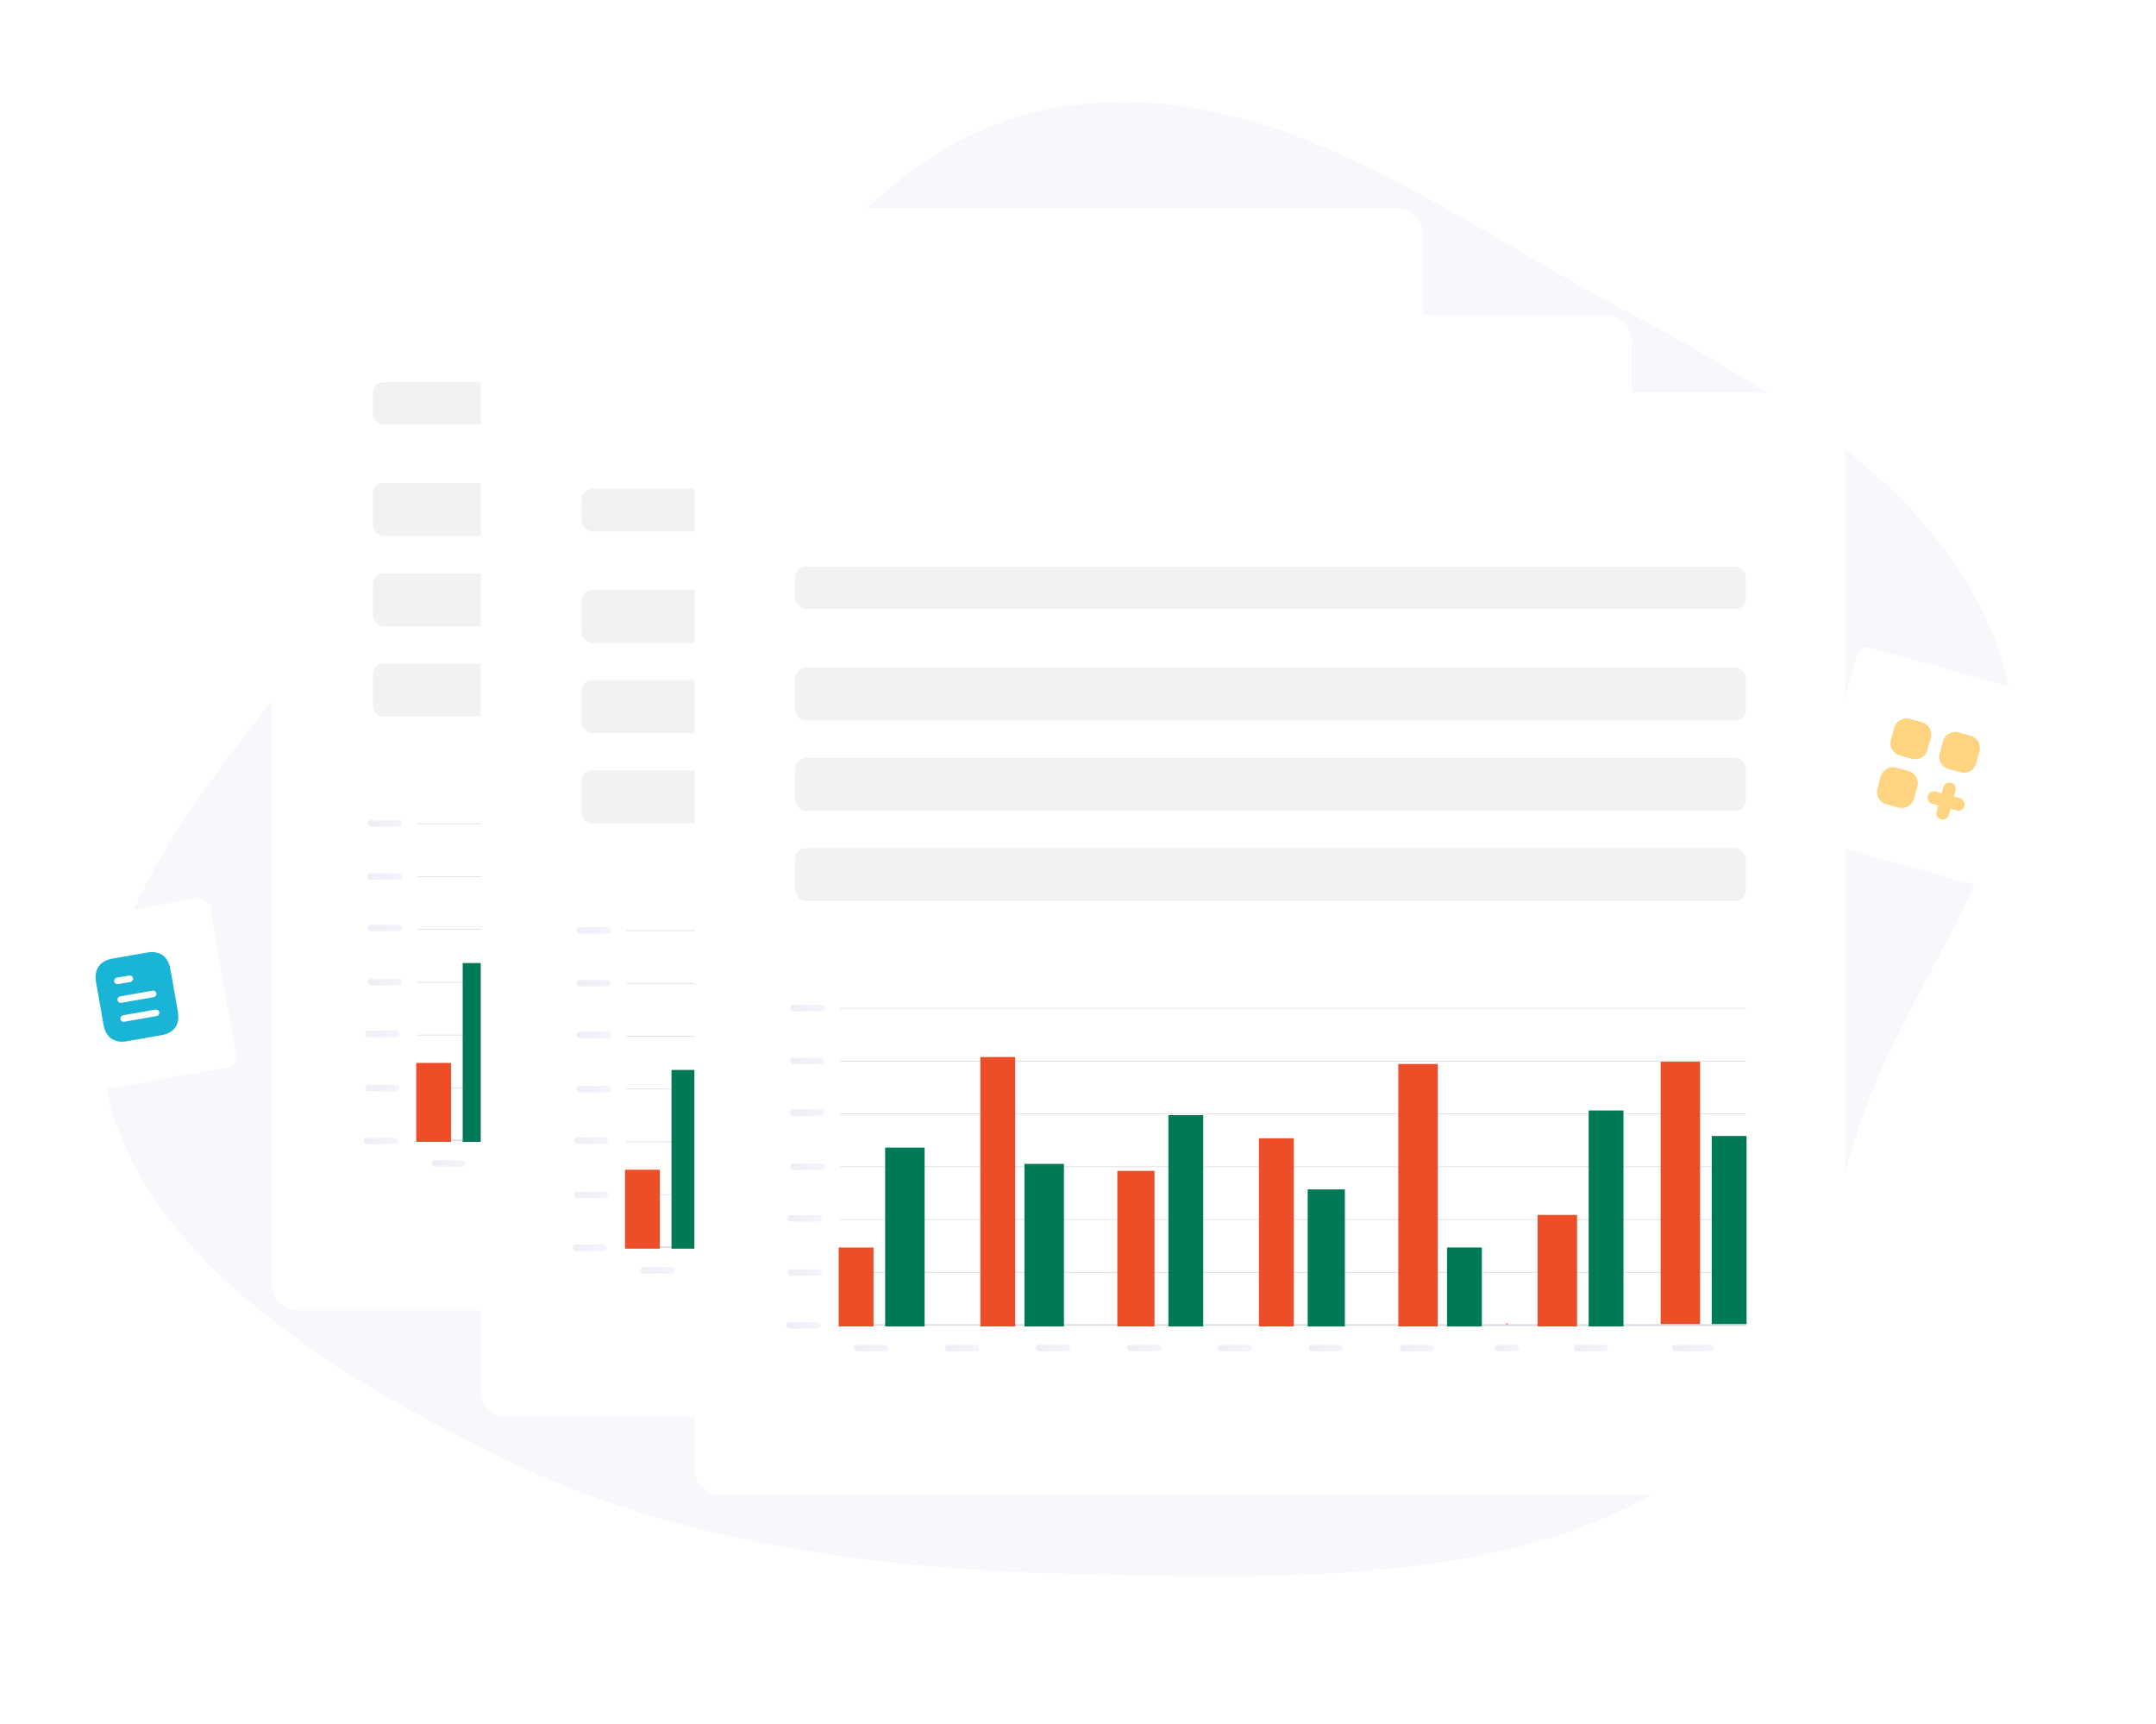 <svg width="444" height="355" viewBox="0 0 444 355" fill="none" xmlns="http://www.w3.org/2000/svg">
<path fill-rule="evenodd" clip-rule="evenodd" d="M220.876 21.651C179.082 26.913 163.719 65.684 133.283 87.951C108.671 105.956 77.379 117.272 59.801 139.487C38.335 166.617 14.258 196.701 22.747 227.65C31.492 259.534 67.75 282.916 103.981 300.557C138.728 317.476 179.554 323.176 220.876 324.121C263.39 325.093 310.254 326.502 343.026 306.021C375.24 285.889 374.005 249.809 387.582 219.938C401.47 189.382 422.426 164.817 411.495 133.584C400.457 102.044 367.921 81.636 332.607 62.854C297.869 44.378 262.782 16.374 220.876 21.651Z" fill="#F8F8FC"/>
<g filter="url(#filter0_dd_1375_13355)">
<path d="M56 49.306C56 46.376 58.376 44 61.306 44H287.693C290.624 44 293 46.376 293 49.306V265.693C293 268.624 290.624 271 287.694 271H61.306C58.376 271 56 268.624 56 265.693V49.306Z" fill="white"/>
</g>
<rect x="76.779" y="99.46" width="195.76" height="10.936" rx="2.187" fill="#F2F2F4"/>
<rect x="76.779" y="78.682" width="195.76" height="8.749" rx="2.187" fill="#F2F2F2"/>
<rect x="76.779" y="118.052" width="195.76" height="10.936" rx="2.187" fill="#F2F2F4"/>
<rect x="76.779" y="136.644" width="195.76" height="10.936" rx="2.187" fill="#F2F2F4"/>
<g clip-path="url(#clip0_1375_13355)">
<rect x="68.029" y="162.892" width="213.258" height="85.303" rx="7.711" fill="white"/>
<line x1="86.162" y1="234.884" x2="272.47" y2="235.004" stroke="#D5D8E1" stroke-width="0.133" stroke-linecap="round"/>
<line x1="86.084" y1="224.02" x2="272.552" y2="224.02" stroke="#D5D8E1" stroke-width="0.133" stroke-linecap="round"/>
<line x1="86.084" y1="213.142" x2="272.552" y2="213.142" stroke="#D5D8E1" stroke-width="0.133" stroke-linecap="round"/>
<line x1="86.084" y1="202.264" x2="272.552" y2="202.264" stroke="#D5D8E1" stroke-width="0.133" stroke-linecap="round"/>
<line x1="86.084" y1="191.386" x2="272.552" y2="191.386" stroke="#D5D8E1" stroke-width="0.133" stroke-linecap="round"/>
<line x1="86.084" y1="180.507" x2="272.552" y2="180.507" stroke="#D5D8E1" stroke-width="0.133" stroke-linecap="round"/>
<line x1="86.084" y1="169.63" x2="272.552" y2="169.63" stroke="#D5D8E1" stroke-width="0.133" stroke-linecap="round"/>
<rect x="220.807" y="238.935" width="5.048" height="1.328" rx="0.664" fill="url(#paint0_linear_1375_13355)"/>
<rect x="107.617" y="238.935" width="7.041" height="1.328" rx="0.664" fill="url(#paint1_linear_1375_13355)"/>
<rect x="88.885" y="238.935" width="7.041" height="1.328" rx="0.664" fill="url(#paint2_linear_1375_13355)"/>
<rect x="74.939" y="234.285" width="7.041" height="1.328" rx="0.664" fill="url(#paint3_linear_1375_13355)"/>
<rect x="75.209" y="223.393" width="7.041" height="1.328" rx="0.664" fill="url(#paint4_linear_1375_13355)"/>
<rect x="75.209" y="212.233" width="7.041" height="1.328" rx="0.664" fill="url(#paint5_linear_1375_13355)"/>
<rect x="75.736" y="201.605" width="7.041" height="1.328" rx="0.664" fill="url(#paint6_linear_1375_13355)"/>
<rect x="75.736" y="190.447" width="7.041" height="1.328" rx="0.664" fill="url(#paint7_linear_1375_13355)"/>
<rect x="75.736" y="179.819" width="7.041" height="1.328" rx="0.664" fill="url(#paint8_linear_1375_13355)"/>
<rect x="75.736" y="168.925" width="7.041" height="1.328" rx="0.664" fill="url(#paint9_linear_1375_13355)"/>
<rect x="126.352" y="238.935" width="7.041" height="1.328" rx="0.664" fill="url(#paint10_linear_1375_13355)"/>
<rect x="145.082" y="238.935" width="7.041" height="1.328" rx="0.664" fill="url(#paint11_linear_1375_13355)"/>
<rect x="163.811" y="238.935" width="7.041" height="1.328" rx="0.664" fill="url(#paint12_linear_1375_13355)"/>
<rect x="182.543" y="238.935" width="7.041" height="1.328" rx="0.664" fill="url(#paint13_linear_1375_13355)"/>
<rect x="201.273" y="238.935" width="7.041" height="1.328" rx="0.664" fill="url(#paint14_linear_1375_13355)"/>
<rect x="237.143" y="238.935" width="7.041" height="1.328" rx="0.664" fill="url(#paint15_linear_1375_13355)"/>
<rect x="257.336" y="238.935" width="8.502" height="1.328" rx="0.664" fill="url(#paint16_linear_1375_13355)"/>
<line x1="86.154" y1="234.832" x2="272.49" y2="234.833" stroke="#D5D8E1" stroke-width="0.266" stroke-linecap="round"/>
<path d="M223.256 234.461L223.653 234.685L223.397 234.685L223.133 234.685L223.256 234.461Z" fill="#ED4E27"/>
<rect x="85.719" y="218.887" width="7.172" height="16.257" fill="#ED4E27"/>
<rect x="95.285" y="198.326" width="8.129" height="36.818" fill="#007A56"/>
<rect x="114.891" y="179.678" width="7.172" height="55.466" fill="#ED4E27"/>
<rect x="123.971" y="201.674" width="8.129" height="33.471" fill="#007A56"/>
<rect x="143.102" y="203.107" width="7.651" height="32.037" fill="#ED4E27"/>
<rect x="153.617" y="191.632" width="7.172" height="43.512" fill="#007A56"/>
<rect x="172.266" y="196.414" width="7.172" height="38.731" fill="#ED4E27"/>
<rect x="182.305" y="206.933" width="7.651" height="28.211" fill="#007A56"/>
<rect x="200.957" y="181.112" width="8.129" height="54.032" fill="#ED4E27"/>
<rect x="210.998" y="218.887" width="7.172" height="16.257" fill="#007A56"/>
<rect x="229.646" y="212.193" width="8.129" height="22.952" fill="#ED4E27"/>
<rect x="254.988" y="180.635" width="8.129" height="54.032" fill="#ED4E27"/>
<rect x="240.164" y="190.676" width="7.172" height="44.469" fill="#007A56"/>
<rect x="265.508" y="195.936" width="7.172" height="38.731" fill="#007A56"/>
</g>
<g filter="url(#filter1_dd_1375_13355)">
<path d="M99 71.306C99 68.376 101.376 66 104.306 66H330.693C333.624 66 336 68.376 336 71.306V287.693C336 290.624 333.624 293 330.694 293H104.307C101.376 293 99 290.624 99 287.693V71.306Z" fill="white"/>
</g>
<rect x="119.779" y="121.46" width="195.76" height="10.936" rx="2.187" fill="#F2F2F4"/>
<rect x="119.779" y="100.682" width="195.76" height="8.749" rx="2.187" fill="#F2F2F2"/>
<rect x="119.779" y="140.052" width="195.76" height="10.936" rx="2.187" fill="#F2F2F4"/>
<rect x="119.779" y="158.644" width="195.76" height="10.936" rx="2.187" fill="#F2F2F4"/>
<g clip-path="url(#clip1_1375_13355)">
<rect x="111.029" y="184.892" width="213.258" height="85.303" rx="7.711" fill="white"/>
<line x1="129.162" y1="256.884" x2="315.47" y2="257.004" stroke="#D5D8E1" stroke-width="0.133" stroke-linecap="round"/>
<line x1="129.084" y1="246.02" x2="315.552" y2="246.02" stroke="#D5D8E1" stroke-width="0.133" stroke-linecap="round"/>
<line x1="129.084" y1="235.142" x2="315.552" y2="235.142" stroke="#D5D8E1" stroke-width="0.133" stroke-linecap="round"/>
<line x1="129.084" y1="224.264" x2="315.552" y2="224.264" stroke="#D5D8E1" stroke-width="0.133" stroke-linecap="round"/>
<line x1="129.084" y1="213.386" x2="315.552" y2="213.386" stroke="#D5D8E1" stroke-width="0.133" stroke-linecap="round"/>
<line x1="129.084" y1="202.507" x2="315.552" y2="202.507" stroke="#D5D8E1" stroke-width="0.133" stroke-linecap="round"/>
<line x1="129.084" y1="191.63" x2="315.552" y2="191.63" stroke="#D5D8E1" stroke-width="0.133" stroke-linecap="round"/>
<rect x="263.807" y="260.935" width="5.048" height="1.328" rx="0.664" fill="url(#paint17_linear_1375_13355)"/>
<rect x="150.617" y="260.935" width="7.041" height="1.328" rx="0.664" fill="url(#paint18_linear_1375_13355)"/>
<rect x="131.885" y="260.935" width="7.041" height="1.328" rx="0.664" fill="url(#paint19_linear_1375_13355)"/>
<rect x="117.939" y="256.285" width="7.041" height="1.328" rx="0.664" fill="url(#paint20_linear_1375_13355)"/>
<rect x="118.209" y="245.393" width="7.041" height="1.328" rx="0.664" fill="url(#paint21_linear_1375_13355)"/>
<rect x="118.209" y="234.233" width="7.041" height="1.328" rx="0.664" fill="url(#paint22_linear_1375_13355)"/>
<rect x="118.736" y="223.605" width="7.041" height="1.328" rx="0.664" fill="url(#paint23_linear_1375_13355)"/>
<rect x="118.736" y="212.447" width="7.041" height="1.328" rx="0.664" fill="url(#paint24_linear_1375_13355)"/>
<rect x="118.736" y="201.819" width="7.041" height="1.328" rx="0.664" fill="url(#paint25_linear_1375_13355)"/>
<rect x="118.736" y="190.925" width="7.041" height="1.328" rx="0.664" fill="url(#paint26_linear_1375_13355)"/>
<rect x="169.352" y="260.935" width="7.041" height="1.328" rx="0.664" fill="url(#paint27_linear_1375_13355)"/>
<rect x="188.082" y="260.935" width="7.041" height="1.328" rx="0.664" fill="url(#paint28_linear_1375_13355)"/>
<rect x="206.811" y="260.935" width="7.041" height="1.328" rx="0.664" fill="url(#paint29_linear_1375_13355)"/>
<rect x="225.543" y="260.935" width="7.041" height="1.328" rx="0.664" fill="url(#paint30_linear_1375_13355)"/>
<rect x="244.273" y="260.935" width="7.041" height="1.328" rx="0.664" fill="url(#paint31_linear_1375_13355)"/>
<rect x="280.143" y="260.935" width="7.041" height="1.328" rx="0.664" fill="url(#paint32_linear_1375_13355)"/>
<rect x="300.336" y="260.935" width="8.502" height="1.328" rx="0.664" fill="url(#paint33_linear_1375_13355)"/>
<line x1="129.154" y1="256.832" x2="315.49" y2="256.832" stroke="#D5D8E1" stroke-width="0.266" stroke-linecap="round"/>
<path d="M266.256 256.461L266.653 256.685L266.397 256.685L266.133 256.685L266.256 256.461Z" fill="#ED4E27"/>
<rect x="128.719" y="240.887" width="7.172" height="16.257" fill="#ED4E27"/>
<rect x="138.285" y="220.326" width="8.129" height="36.818" fill="#007A56"/>
<rect x="157.891" y="201.678" width="7.172" height="55.466" fill="#ED4E27"/>
<rect x="166.971" y="223.674" width="8.129" height="33.471" fill="#007A56"/>
<rect x="186.102" y="225.107" width="7.651" height="32.037" fill="#ED4E27"/>
<rect x="196.617" y="213.632" width="7.172" height="43.512" fill="#007A56"/>
<rect x="215.266" y="218.414" width="7.172" height="38.731" fill="#ED4E27"/>
<rect x="225.305" y="228.933" width="7.651" height="28.211" fill="#007A56"/>
<rect x="243.957" y="203.112" width="8.129" height="54.032" fill="#ED4E27"/>
<rect x="253.998" y="240.887" width="7.172" height="16.257" fill="#007A56"/>
<rect x="272.646" y="234.193" width="8.129" height="22.952" fill="#ED4E27"/>
<rect x="297.988" y="202.635" width="8.129" height="54.032" fill="#ED4E27"/>
<rect x="283.164" y="212.676" width="7.172" height="44.469" fill="#007A56"/>
<rect x="308.508" y="217.936" width="7.172" height="38.731" fill="#007A56"/>
</g>
<g filter="url(#filter2_dd_1375_13355)">
<path d="M143 87.306C143 84.376 145.376 82 148.306 82H374.693C377.624 82 380 84.376 380 87.306V303.693C380 306.624 377.624 309 374.694 309H148.307C145.376 309 143 306.624 143 303.693V87.306Z" fill="white"/>
</g>
<rect x="163.779" y="137.46" width="195.76" height="10.936" rx="2.187" fill="#F2F2F4"/>
<rect x="163.779" y="116.682" width="195.76" height="8.749" rx="2.187" fill="#F2F2F2"/>
<rect x="163.779" y="156.052" width="195.76" height="10.936" rx="2.187" fill="#F2F2F4"/>
<rect x="163.779" y="174.644" width="195.76" height="10.936" rx="2.187" fill="#F2F2F4"/>
<g clip-path="url(#clip2_1375_13355)">
<rect x="155.029" y="200.892" width="213.258" height="85.303" rx="7.711" fill="white"/>
<line x1="173.162" y1="272.884" x2="359.47" y2="273.004" stroke="#D5D8E1" stroke-width="0.133" stroke-linecap="round"/>
<line x1="173.084" y1="262.02" x2="359.552" y2="262.02" stroke="#D5D8E1" stroke-width="0.133" stroke-linecap="round"/>
<line x1="173.084" y1="251.142" x2="359.552" y2="251.142" stroke="#D5D8E1" stroke-width="0.133" stroke-linecap="round"/>
<line x1="173.084" y1="240.264" x2="359.552" y2="240.264" stroke="#D5D8E1" stroke-width="0.133" stroke-linecap="round"/>
<line x1="173.084" y1="229.386" x2="359.552" y2="229.386" stroke="#D5D8E1" stroke-width="0.133" stroke-linecap="round"/>
<line x1="173.084" y1="218.507" x2="359.552" y2="218.507" stroke="#D5D8E1" stroke-width="0.133" stroke-linecap="round"/>
<line x1="173.084" y1="207.63" x2="359.552" y2="207.63" stroke="#D5D8E1" stroke-width="0.133" stroke-linecap="round"/>
<rect x="307.807" y="276.935" width="5.048" height="1.328" rx="0.664" fill="url(#paint34_linear_1375_13355)"/>
<rect x="194.617" y="276.935" width="7.041" height="1.328" rx="0.664" fill="url(#paint35_linear_1375_13355)"/>
<rect x="175.885" y="276.935" width="7.041" height="1.328" rx="0.664" fill="url(#paint36_linear_1375_13355)"/>
<rect x="161.939" y="272.285" width="7.041" height="1.328" rx="0.664" fill="url(#paint37_linear_1375_13355)"/>
<rect x="162.209" y="261.393" width="7.041" height="1.328" rx="0.664" fill="url(#paint38_linear_1375_13355)"/>
<rect x="162.209" y="250.233" width="7.041" height="1.328" rx="0.664" fill="url(#paint39_linear_1375_13355)"/>
<rect x="162.736" y="239.605" width="7.041" height="1.328" rx="0.664" fill="url(#paint40_linear_1375_13355)"/>
<rect x="162.736" y="228.447" width="7.041" height="1.328" rx="0.664" fill="url(#paint41_linear_1375_13355)"/>
<rect x="162.736" y="217.819" width="7.041" height="1.328" rx="0.664" fill="url(#paint42_linear_1375_13355)"/>
<rect x="162.736" y="206.925" width="7.041" height="1.328" rx="0.664" fill="url(#paint43_linear_1375_13355)"/>
<rect x="213.352" y="276.935" width="7.041" height="1.328" rx="0.664" fill="url(#paint44_linear_1375_13355)"/>
<rect x="232.082" y="276.935" width="7.041" height="1.328" rx="0.664" fill="url(#paint45_linear_1375_13355)"/>
<rect x="250.811" y="276.935" width="7.041" height="1.328" rx="0.664" fill="url(#paint46_linear_1375_13355)"/>
<rect x="269.543" y="276.935" width="7.041" height="1.328" rx="0.664" fill="url(#paint47_linear_1375_13355)"/>
<rect x="288.273" y="276.935" width="7.041" height="1.328" rx="0.664" fill="url(#paint48_linear_1375_13355)"/>
<rect x="324.143" y="276.935" width="7.041" height="1.328" rx="0.664" fill="url(#paint49_linear_1375_13355)"/>
<rect x="344.336" y="276.935" width="8.502" height="1.328" rx="0.664" fill="url(#paint50_linear_1375_13355)"/>
<line x1="173.154" y1="272.832" x2="359.49" y2="272.832" stroke="#D5D8E1" stroke-width="0.266" stroke-linecap="round"/>
<path d="M310.256 272.461L310.653 272.685L310.397 272.685L310.133 272.685L310.256 272.461Z" fill="#ED4E27"/>
<rect x="172.719" y="256.887" width="7.172" height="16.257" fill="#ED4E27"/>
<rect x="182.285" y="236.326" width="8.129" height="36.818" fill="#007A56"/>
<rect x="201.891" y="217.678" width="7.172" height="55.466" fill="#ED4E27"/>
<rect x="210.971" y="239.674" width="8.129" height="33.471" fill="#007A56"/>
<rect x="230.102" y="241.107" width="7.651" height="32.037" fill="#ED4E27"/>
<rect x="240.617" y="229.632" width="7.172" height="43.512" fill="#007A56"/>
<rect x="259.266" y="234.414" width="7.172" height="38.731" fill="#ED4E27"/>
<rect x="269.305" y="244.933" width="7.651" height="28.211" fill="#007A56"/>
<rect x="287.957" y="219.112" width="8.129" height="54.032" fill="#ED4E27"/>
<rect x="297.998" y="256.887" width="7.172" height="16.257" fill="#007A56"/>
<rect x="316.646" y="250.193" width="8.129" height="22.952" fill="#ED4E27"/>
<rect x="341.988" y="218.635" width="8.129" height="54.032" fill="#ED4E27"/>
<rect x="327.164" y="228.676" width="7.172" height="44.469" fill="#007A56"/>
<rect x="352.508" y="233.936" width="7.172" height="38.731" fill="#007A56"/>
</g>
<g filter="url(#filter3_dd_1375_13355)">
<rect x="8" y="191.12" width="35.418" height="35.418" rx="2.33" transform="rotate(-9.951 8 191.12)" fill="white"/>
</g>
<path fill-rule="evenodd" clip-rule="evenodd" d="M23.148 197.412L30.277 196.161C32.904 195.7 34.633 196.958 35.088 199.552L36.629 208.338C37.092 210.975 35.889 212.712 33.261 213.173L26.132 214.423C23.547 214.877 21.782 213.661 21.319 211.024L19.777 202.238C19.322 199.644 20.562 197.866 23.148 197.412ZM24.073 201.336L24.071 201.327L26.614 200.881C26.98 200.817 27.33 201.062 27.394 201.427C27.46 201.802 27.215 202.152 26.848 202.217L24.306 202.663C23.939 202.727 23.59 202.481 23.526 202.116C23.462 201.75 23.706 201.4 24.073 201.336ZM24.981 206.507L31.649 205.337C32.015 205.273 32.26 204.923 32.196 204.557C32.132 204.191 31.782 203.945 31.416 204.009L24.748 205.179C24.381 205.244 24.137 205.594 24.201 205.96C24.265 206.326 24.614 206.571 24.981 206.507ZM25.662 210.394L32.331 209.224C32.664 209.13 32.869 208.795 32.81 208.456C32.749 208.107 32.442 207.863 32.097 207.889L25.428 209.058C25.169 209.078 24.943 209.24 24.845 209.485C24.747 209.722 24.796 210.002 24.971 210.2C25.144 210.388 25.413 210.473 25.662 210.394Z" fill="#1AB4D7"/>
<g filter="url(#filter4_dd_1375_13355)">
<rect width="41.282" height="41.242" rx="2.077" transform="matrix(0.964 0.267 -0.266 0.964 382.973 134)" fill="white"/>
</g>
<g clip-path="url(#clip3_1375_13355)">
<path d="M393.299 148.049C391.914 147.666 390.481 148.479 390.098 149.863L389.405 152.371C389.023 153.756 389.835 155.189 391.22 155.571L393.728 156.264C395.113 156.647 396.545 155.834 396.928 154.449L397.621 151.942C398.003 150.557 397.191 149.124 395.806 148.742L393.299 148.049Z" fill="#FFD480"/>
<path d="M390.527 158.079C389.143 157.696 387.71 158.509 387.327 159.894L386.634 162.401C386.252 163.786 387.064 165.219 388.449 165.601L390.957 166.294C392.341 166.677 393.774 165.864 394.157 164.479L394.85 161.972C395.232 160.587 394.42 159.154 393.035 158.772L390.527 158.079Z" fill="#FFD480"/>
<path d="M400.128 152.635C400.511 151.25 401.944 150.437 403.329 150.82L405.836 151.513C407.221 151.895 408.034 153.328 407.651 154.713L406.958 157.221C406.576 158.605 405.143 159.418 403.758 159.035L401.25 158.342C399.865 157.96 399.053 156.527 399.436 155.142L400.128 152.635Z" fill="#FFD480"/>
<path d="M401.811 161.196C402.504 161.388 402.91 162.104 402.719 162.797L402.372 164.05L403.626 164.397C404.318 164.588 404.725 165.304 404.533 165.997C404.342 166.689 403.626 167.096 402.933 166.904L401.679 166.558L401.333 167.812C401.142 168.504 400.425 168.91 399.733 168.719C399.04 168.528 398.634 167.811 398.826 167.119L399.172 165.865L397.918 165.519C397.226 165.327 396.82 164.611 397.011 163.919C397.202 163.226 397.919 162.82 398.611 163.011L399.865 163.358L400.211 162.104C400.402 161.411 401.119 161.005 401.811 161.196Z" fill="#FFD480"/>
</g>
<defs>
<filter id="filter0_dd_1375_13355" x="34.717" y="21.678" width="279.567" height="269.567" filterUnits="userSpaceOnUse" color-interpolation-filters="sRGB">
<feFlood flood-opacity="0" result="BackgroundImageFix"/>
<feColorMatrix in="SourceAlpha" type="matrix" values="0 0 0 0 0 0 0 0 0 0 0 0 0 0 0 0 0 0 127 0" result="hardAlpha"/>
<feOffset dy="-0.13"/>
<feGaussianBlur stdDeviation="1.333"/>
<feColorMatrix type="matrix" values="0 0 0 0 0.157 0 0 0 0 0.161 0 0 0 0 0.18 0 0 0 0.02 0"/>
<feBlend mode="normal" in2="BackgroundImageFix" result="effect1_dropShadow_1375_13355"/>
<feColorMatrix in="SourceAlpha" type="matrix" values="0 0 0 0 0 0 0 0 0 0 0 0 0 0 0 0 0 0 127 0" result="hardAlpha"/>
<feOffset dy="-1.038"/>
<feGaussianBlur stdDeviation="10.642"/>
<feColorMatrix type="matrix" values="0 0 0 0 0.157 0 0 0 0 0.161 0 0 0 0 0.18 0 0 0 0.04 0"/>
<feBlend mode="normal" in2="effect1_dropShadow_1375_13355" result="effect2_dropShadow_1375_13355"/>
<feBlend mode="normal" in="SourceGraphic" in2="effect2_dropShadow_1375_13355" result="shape"/>
</filter>
<filter id="filter1_dd_1375_13355" x="77.717" y="43.678" width="279.567" height="269.567" filterUnits="userSpaceOnUse" color-interpolation-filters="sRGB">
<feFlood flood-opacity="0" result="BackgroundImageFix"/>
<feColorMatrix in="SourceAlpha" type="matrix" values="0 0 0 0 0 0 0 0 0 0 0 0 0 0 0 0 0 0 127 0" result="hardAlpha"/>
<feOffset dy="-0.13"/>
<feGaussianBlur stdDeviation="1.333"/>
<feColorMatrix type="matrix" values="0 0 0 0 0.157 0 0 0 0 0.161 0 0 0 0 0.18 0 0 0 0.02 0"/>
<feBlend mode="normal" in2="BackgroundImageFix" result="effect1_dropShadow_1375_13355"/>
<feColorMatrix in="SourceAlpha" type="matrix" values="0 0 0 0 0 0 0 0 0 0 0 0 0 0 0 0 0 0 127 0" result="hardAlpha"/>
<feOffset dy="-1.038"/>
<feGaussianBlur stdDeviation="10.642"/>
<feColorMatrix type="matrix" values="0 0 0 0 0.157 0 0 0 0 0.161 0 0 0 0 0.18 0 0 0 0.04 0"/>
<feBlend mode="normal" in2="effect1_dropShadow_1375_13355" result="effect2_dropShadow_1375_13355"/>
<feBlend mode="normal" in="SourceGraphic" in2="effect2_dropShadow_1375_13355" result="shape"/>
</filter>
<filter id="filter2_dd_1375_13355" x="121.717" y="59.678" width="279.567" height="269.567" filterUnits="userSpaceOnUse" color-interpolation-filters="sRGB">
<feFlood flood-opacity="0" result="BackgroundImageFix"/>
<feColorMatrix in="SourceAlpha" type="matrix" values="0 0 0 0 0 0 0 0 0 0 0 0 0 0 0 0 0 0 127 0" result="hardAlpha"/>
<feOffset dy="-0.13"/>
<feGaussianBlur stdDeviation="1.333"/>
<feColorMatrix type="matrix" values="0 0 0 0 0.157 0 0 0 0 0.161 0 0 0 0 0.18 0 0 0 0.02 0"/>
<feBlend mode="normal" in2="BackgroundImageFix" result="effect1_dropShadow_1375_13355"/>
<feColorMatrix in="SourceAlpha" type="matrix" values="0 0 0 0 0 0 0 0 0 0 0 0 0 0 0 0 0 0 127 0" result="hardAlpha"/>
<feOffset dy="-1.038"/>
<feGaussianBlur stdDeviation="10.642"/>
<feColorMatrix type="matrix" values="0 0 0 0 0.157 0 0 0 0 0.161 0 0 0 0 0.18 0 0 0 0.04 0"/>
<feBlend mode="normal" in2="effect1_dropShadow_1375_13355" result="effect2_dropShadow_1375_13355"/>
<feBlend mode="normal" in="SourceGraphic" in2="effect2_dropShadow_1375_13355" result="shape"/>
</filter>
<filter id="filter3_dd_1375_13355" x="0.847" y="177.48" width="55.312" height="55.311" filterUnits="userSpaceOnUse" color-interpolation-filters="sRGB">
<feFlood flood-opacity="0" result="BackgroundImageFix"/>
<feColorMatrix in="SourceAlpha" type="matrix" values="0 0 0 0 0 0 0 0 0 0 0 0 0 0 0 0 0 0 127 0" result="hardAlpha"/>
<feOffset dy="-0.046"/>
<feGaussianBlur stdDeviation="0.471"/>
<feColorMatrix type="matrix" values="0 0 0 0 0.157 0 0 0 0 0.161 0 0 0 0 0.18 0 0 0 0.02 0"/>
<feBlend mode="normal" in2="BackgroundImageFix" result="effect1_dropShadow_1375_13355"/>
<feColorMatrix in="SourceAlpha" type="matrix" values="0 0 0 0 0 0 0 0 0 0 0 0 0 0 0 0 0 0 127 0" result="hardAlpha"/>
<feOffset dy="-0.367"/>
<feGaussianBlur stdDeviation="3.76"/>
<feColorMatrix type="matrix" values="0 0 0 0 0.157 0 0 0 0 0.161 0 0 0 0 0.18 0 0 0 0.04 0"/>
<feBlend mode="normal" in2="effect1_dropShadow_1375_13355" result="effect2_dropShadow_1375_13355"/>
<feBlend mode="normal" in="SourceGraphic" in2="effect2_dropShadow_1375_13355" result="shape"/>
</filter>
<filter id="filter4_dd_1375_13355" x="351.515" y="112.492" width="91.732" height="91.731" filterUnits="userSpaceOnUse" color-interpolation-filters="sRGB">
<feFlood flood-opacity="0" result="BackgroundImageFix"/>
<feColorMatrix in="SourceAlpha" type="matrix" values="0 0 0 0 0 0 0 0 0 0 0 0 0 0 0 0 0 0 127 0" result="hardAlpha"/>
<feOffset dy="-0.128"/>
<feGaussianBlur stdDeviation="1.312"/>
<feColorMatrix type="matrix" values="0 0 0 0 0.157 0 0 0 0 0.161 0 0 0 0 0.18 0 0 0 0.02 0"/>
<feBlend mode="normal" in2="BackgroundImageFix" result="effect1_dropShadow_1375_13355"/>
<feColorMatrix in="SourceAlpha" type="matrix" values="0 0 0 0 0 0 0 0 0 0 0 0 0 0 0 0 0 0 127 0" result="hardAlpha"/>
<feOffset dy="-1.023"/>
<feGaussianBlur stdDeviation="10.482"/>
<feColorMatrix type="matrix" values="0 0 0 0 0.157 0 0 0 0 0.161 0 0 0 0 0.18 0 0 0 0.04 0"/>
<feBlend mode="normal" in2="effect1_dropShadow_1375_13355" result="effect2_dropShadow_1375_13355"/>
<feBlend mode="normal" in="SourceGraphic" in2="effect2_dropShadow_1375_13355" result="shape"/>
</filter>
<linearGradient id="paint0_linear_1375_13355" x1="220.235" y1="239.732" x2="226.331" y2="239.747" gradientUnits="userSpaceOnUse">
<stop stop-color="#EDEDF4"/>
<stop offset="1" stop-color="#F4F4FC"/>
</linearGradient>
<linearGradient id="paint1_linear_1375_13355" x1="106.82" y1="239.732" x2="115.322" y2="239.761" gradientUnits="userSpaceOnUse">
<stop stop-color="#EDEDF4"/>
<stop offset="1" stop-color="#F4F4FC"/>
</linearGradient>
<linearGradient id="paint2_linear_1375_13355" x1="88.088" y1="239.732" x2="96.59" y2="239.761" gradientUnits="userSpaceOnUse">
<stop stop-color="#EDEDF4"/>
<stop offset="1" stop-color="#F4F4FC"/>
</linearGradient>
<linearGradient id="paint3_linear_1375_13355" x1="74.142" y1="235.082" x2="82.644" y2="235.111" gradientUnits="userSpaceOnUse">
<stop stop-color="#EDEDF4"/>
<stop offset="1" stop-color="#F4F4FC"/>
</linearGradient>
<linearGradient id="paint4_linear_1375_13355" x1="74.412" y1="224.19" x2="82.914" y2="224.218" gradientUnits="userSpaceOnUse">
<stop stop-color="#EDEDF4"/>
<stop offset="1" stop-color="#F4F4FC"/>
</linearGradient>
<linearGradient id="paint5_linear_1375_13355" x1="74.412" y1="213.03" x2="82.914" y2="213.059" gradientUnits="userSpaceOnUse">
<stop stop-color="#EDEDF4"/>
<stop offset="1" stop-color="#F4F4FC"/>
</linearGradient>
<linearGradient id="paint6_linear_1375_13355" x1="74.939" y1="202.402" x2="83.441" y2="202.431" gradientUnits="userSpaceOnUse">
<stop stop-color="#EDEDF4"/>
<stop offset="1" stop-color="#F4F4FC"/>
</linearGradient>
<linearGradient id="paint7_linear_1375_13355" x1="74.939" y1="191.244" x2="83.441" y2="191.273" gradientUnits="userSpaceOnUse">
<stop stop-color="#EDEDF4"/>
<stop offset="1" stop-color="#F4F4FC"/>
</linearGradient>
<linearGradient id="paint8_linear_1375_13355" x1="74.939" y1="180.616" x2="83.441" y2="180.644" gradientUnits="userSpaceOnUse">
<stop stop-color="#EDEDF4"/>
<stop offset="1" stop-color="#F4F4FC"/>
</linearGradient>
<linearGradient id="paint9_linear_1375_13355" x1="74.939" y1="169.722" x2="83.441" y2="169.751" gradientUnits="userSpaceOnUse">
<stop stop-color="#EDEDF4"/>
<stop offset="1" stop-color="#F4F4FC"/>
</linearGradient>
<linearGradient id="paint10_linear_1375_13355" x1="125.554" y1="239.732" x2="134.057" y2="239.761" gradientUnits="userSpaceOnUse">
<stop stop-color="#EDEDF4"/>
<stop offset="1" stop-color="#F4F4FC"/>
</linearGradient>
<linearGradient id="paint11_linear_1375_13355" x1="144.285" y1="239.732" x2="152.787" y2="239.761" gradientUnits="userSpaceOnUse">
<stop stop-color="#EDEDF4"/>
<stop offset="1" stop-color="#F4F4FC"/>
</linearGradient>
<linearGradient id="paint12_linear_1375_13355" x1="163.013" y1="239.732" x2="171.516" y2="239.761" gradientUnits="userSpaceOnUse">
<stop stop-color="#EDEDF4"/>
<stop offset="1" stop-color="#F4F4FC"/>
</linearGradient>
<linearGradient id="paint13_linear_1375_13355" x1="181.746" y1="239.732" x2="190.248" y2="239.761" gradientUnits="userSpaceOnUse">
<stop stop-color="#EDEDF4"/>
<stop offset="1" stop-color="#F4F4FC"/>
</linearGradient>
<linearGradient id="paint14_linear_1375_13355" x1="200.476" y1="239.732" x2="208.978" y2="239.761" gradientUnits="userSpaceOnUse">
<stop stop-color="#EDEDF4"/>
<stop offset="1" stop-color="#F4F4FC"/>
</linearGradient>
<linearGradient id="paint15_linear_1375_13355" x1="236.346" y1="239.732" x2="244.848" y2="239.761" gradientUnits="userSpaceOnUse">
<stop stop-color="#EDEDF4"/>
<stop offset="1" stop-color="#F4F4FC"/>
</linearGradient>
<linearGradient id="paint16_linear_1375_13355" x1="256.373" y1="239.732" x2="266.64" y2="239.774" gradientUnits="userSpaceOnUse">
<stop stop-color="#EDEDF4"/>
<stop offset="1" stop-color="#F4F4FC"/>
</linearGradient>
<linearGradient id="paint17_linear_1375_13355" x1="263.235" y1="261.732" x2="269.331" y2="261.747" gradientUnits="userSpaceOnUse">
<stop stop-color="#EDEDF4"/>
<stop offset="1" stop-color="#F4F4FC"/>
</linearGradient>
<linearGradient id="paint18_linear_1375_13355" x1="149.82" y1="261.732" x2="158.322" y2="261.761" gradientUnits="userSpaceOnUse">
<stop stop-color="#EDEDF4"/>
<stop offset="1" stop-color="#F4F4FC"/>
</linearGradient>
<linearGradient id="paint19_linear_1375_13355" x1="131.088" y1="261.732" x2="139.59" y2="261.761" gradientUnits="userSpaceOnUse">
<stop stop-color="#EDEDF4"/>
<stop offset="1" stop-color="#F4F4FC"/>
</linearGradient>
<linearGradient id="paint20_linear_1375_13355" x1="117.142" y1="257.082" x2="125.644" y2="257.111" gradientUnits="userSpaceOnUse">
<stop stop-color="#EDEDF4"/>
<stop offset="1" stop-color="#F4F4FC"/>
</linearGradient>
<linearGradient id="paint21_linear_1375_13355" x1="117.412" y1="246.19" x2="125.914" y2="246.218" gradientUnits="userSpaceOnUse">
<stop stop-color="#EDEDF4"/>
<stop offset="1" stop-color="#F4F4FC"/>
</linearGradient>
<linearGradient id="paint22_linear_1375_13355" x1="117.412" y1="235.03" x2="125.914" y2="235.059" gradientUnits="userSpaceOnUse">
<stop stop-color="#EDEDF4"/>
<stop offset="1" stop-color="#F4F4FC"/>
</linearGradient>
<linearGradient id="paint23_linear_1375_13355" x1="117.939" y1="224.402" x2="126.441" y2="224.431" gradientUnits="userSpaceOnUse">
<stop stop-color="#EDEDF4"/>
<stop offset="1" stop-color="#F4F4FC"/>
</linearGradient>
<linearGradient id="paint24_linear_1375_13355" x1="117.939" y1="213.244" x2="126.441" y2="213.273" gradientUnits="userSpaceOnUse">
<stop stop-color="#EDEDF4"/>
<stop offset="1" stop-color="#F4F4FC"/>
</linearGradient>
<linearGradient id="paint25_linear_1375_13355" x1="117.939" y1="202.616" x2="126.441" y2="202.644" gradientUnits="userSpaceOnUse">
<stop stop-color="#EDEDF4"/>
<stop offset="1" stop-color="#F4F4FC"/>
</linearGradient>
<linearGradient id="paint26_linear_1375_13355" x1="117.939" y1="191.722" x2="126.441" y2="191.751" gradientUnits="userSpaceOnUse">
<stop stop-color="#EDEDF4"/>
<stop offset="1" stop-color="#F4F4FC"/>
</linearGradient>
<linearGradient id="paint27_linear_1375_13355" x1="168.554" y1="261.732" x2="177.057" y2="261.761" gradientUnits="userSpaceOnUse">
<stop stop-color="#EDEDF4"/>
<stop offset="1" stop-color="#F4F4FC"/>
</linearGradient>
<linearGradient id="paint28_linear_1375_13355" x1="187.285" y1="261.732" x2="195.787" y2="261.761" gradientUnits="userSpaceOnUse">
<stop stop-color="#EDEDF4"/>
<stop offset="1" stop-color="#F4F4FC"/>
</linearGradient>
<linearGradient id="paint29_linear_1375_13355" x1="206.013" y1="261.732" x2="214.516" y2="261.761" gradientUnits="userSpaceOnUse">
<stop stop-color="#EDEDF4"/>
<stop offset="1" stop-color="#F4F4FC"/>
</linearGradient>
<linearGradient id="paint30_linear_1375_13355" x1="224.746" y1="261.732" x2="233.248" y2="261.761" gradientUnits="userSpaceOnUse">
<stop stop-color="#EDEDF4"/>
<stop offset="1" stop-color="#F4F4FC"/>
</linearGradient>
<linearGradient id="paint31_linear_1375_13355" x1="243.476" y1="261.732" x2="251.978" y2="261.761" gradientUnits="userSpaceOnUse">
<stop stop-color="#EDEDF4"/>
<stop offset="1" stop-color="#F4F4FC"/>
</linearGradient>
<linearGradient id="paint32_linear_1375_13355" x1="279.346" y1="261.732" x2="287.848" y2="261.761" gradientUnits="userSpaceOnUse">
<stop stop-color="#EDEDF4"/>
<stop offset="1" stop-color="#F4F4FC"/>
</linearGradient>
<linearGradient id="paint33_linear_1375_13355" x1="299.373" y1="261.732" x2="309.64" y2="261.774" gradientUnits="userSpaceOnUse">
<stop stop-color="#EDEDF4"/>
<stop offset="1" stop-color="#F4F4FC"/>
</linearGradient>
<linearGradient id="paint34_linear_1375_13355" x1="307.235" y1="277.732" x2="313.331" y2="277.747" gradientUnits="userSpaceOnUse">
<stop stop-color="#EDEDF4"/>
<stop offset="1" stop-color="#F4F4FC"/>
</linearGradient>
<linearGradient id="paint35_linear_1375_13355" x1="193.82" y1="277.732" x2="202.322" y2="277.761" gradientUnits="userSpaceOnUse">
<stop stop-color="#EDEDF4"/>
<stop offset="1" stop-color="#F4F4FC"/>
</linearGradient>
<linearGradient id="paint36_linear_1375_13355" x1="175.088" y1="277.732" x2="183.59" y2="277.761" gradientUnits="userSpaceOnUse">
<stop stop-color="#EDEDF4"/>
<stop offset="1" stop-color="#F4F4FC"/>
</linearGradient>
<linearGradient id="paint37_linear_1375_13355" x1="161.142" y1="273.082" x2="169.644" y2="273.111" gradientUnits="userSpaceOnUse">
<stop stop-color="#EDEDF4"/>
<stop offset="1" stop-color="#F4F4FC"/>
</linearGradient>
<linearGradient id="paint38_linear_1375_13355" x1="161.412" y1="262.19" x2="169.914" y2="262.218" gradientUnits="userSpaceOnUse">
<stop stop-color="#EDEDF4"/>
<stop offset="1" stop-color="#F4F4FC"/>
</linearGradient>
<linearGradient id="paint39_linear_1375_13355" x1="161.412" y1="251.03" x2="169.914" y2="251.059" gradientUnits="userSpaceOnUse">
<stop stop-color="#EDEDF4"/>
<stop offset="1" stop-color="#F4F4FC"/>
</linearGradient>
<linearGradient id="paint40_linear_1375_13355" x1="161.939" y1="240.402" x2="170.441" y2="240.431" gradientUnits="userSpaceOnUse">
<stop stop-color="#EDEDF4"/>
<stop offset="1" stop-color="#F4F4FC"/>
</linearGradient>
<linearGradient id="paint41_linear_1375_13355" x1="161.939" y1="229.244" x2="170.441" y2="229.273" gradientUnits="userSpaceOnUse">
<stop stop-color="#EDEDF4"/>
<stop offset="1" stop-color="#F4F4FC"/>
</linearGradient>
<linearGradient id="paint42_linear_1375_13355" x1="161.939" y1="218.616" x2="170.441" y2="218.644" gradientUnits="userSpaceOnUse">
<stop stop-color="#EDEDF4"/>
<stop offset="1" stop-color="#F4F4FC"/>
</linearGradient>
<linearGradient id="paint43_linear_1375_13355" x1="161.939" y1="207.722" x2="170.441" y2="207.751" gradientUnits="userSpaceOnUse">
<stop stop-color="#EDEDF4"/>
<stop offset="1" stop-color="#F4F4FC"/>
</linearGradient>
<linearGradient id="paint44_linear_1375_13355" x1="212.554" y1="277.732" x2="221.057" y2="277.761" gradientUnits="userSpaceOnUse">
<stop stop-color="#EDEDF4"/>
<stop offset="1" stop-color="#F4F4FC"/>
</linearGradient>
<linearGradient id="paint45_linear_1375_13355" x1="231.285" y1="277.732" x2="239.787" y2="277.761" gradientUnits="userSpaceOnUse">
<stop stop-color="#EDEDF4"/>
<stop offset="1" stop-color="#F4F4FC"/>
</linearGradient>
<linearGradient id="paint46_linear_1375_13355" x1="250.013" y1="277.732" x2="258.516" y2="277.761" gradientUnits="userSpaceOnUse">
<stop stop-color="#EDEDF4"/>
<stop offset="1" stop-color="#F4F4FC"/>
</linearGradient>
<linearGradient id="paint47_linear_1375_13355" x1="268.746" y1="277.732" x2="277.248" y2="277.761" gradientUnits="userSpaceOnUse">
<stop stop-color="#EDEDF4"/>
<stop offset="1" stop-color="#F4F4FC"/>
</linearGradient>
<linearGradient id="paint48_linear_1375_13355" x1="287.476" y1="277.732" x2="295.978" y2="277.761" gradientUnits="userSpaceOnUse">
<stop stop-color="#EDEDF4"/>
<stop offset="1" stop-color="#F4F4FC"/>
</linearGradient>
<linearGradient id="paint49_linear_1375_13355" x1="323.346" y1="277.732" x2="331.848" y2="277.761" gradientUnits="userSpaceOnUse">
<stop stop-color="#EDEDF4"/>
<stop offset="1" stop-color="#F4F4FC"/>
</linearGradient>
<linearGradient id="paint50_linear_1375_13355" x1="343.373" y1="277.732" x2="353.64" y2="277.774" gradientUnits="userSpaceOnUse">
<stop stop-color="#EDEDF4"/>
<stop offset="1" stop-color="#F4F4FC"/>
</linearGradient>
<clipPath id="clip0_1375_13355">
<rect x="68.029" y="162.892" width="213.258" height="85.303" rx="7.711" fill="white"/>
</clipPath>
<clipPath id="clip1_1375_13355">
<rect x="111.029" y="184.892" width="213.258" height="85.303" rx="7.711" fill="white"/>
</clipPath>
<clipPath id="clip2_1375_13355">
<rect x="155.029" y="200.892" width="213.258" height="85.303" rx="7.711" fill="white"/>
</clipPath>
<clipPath id="clip3_1375_13355">
<rect width="26.073" height="26.047" fill="white" transform="matrix(0.964 0.267 -0.266 0.964 388.279 143.351)"/>
</clipPath>
</defs>
</svg>
